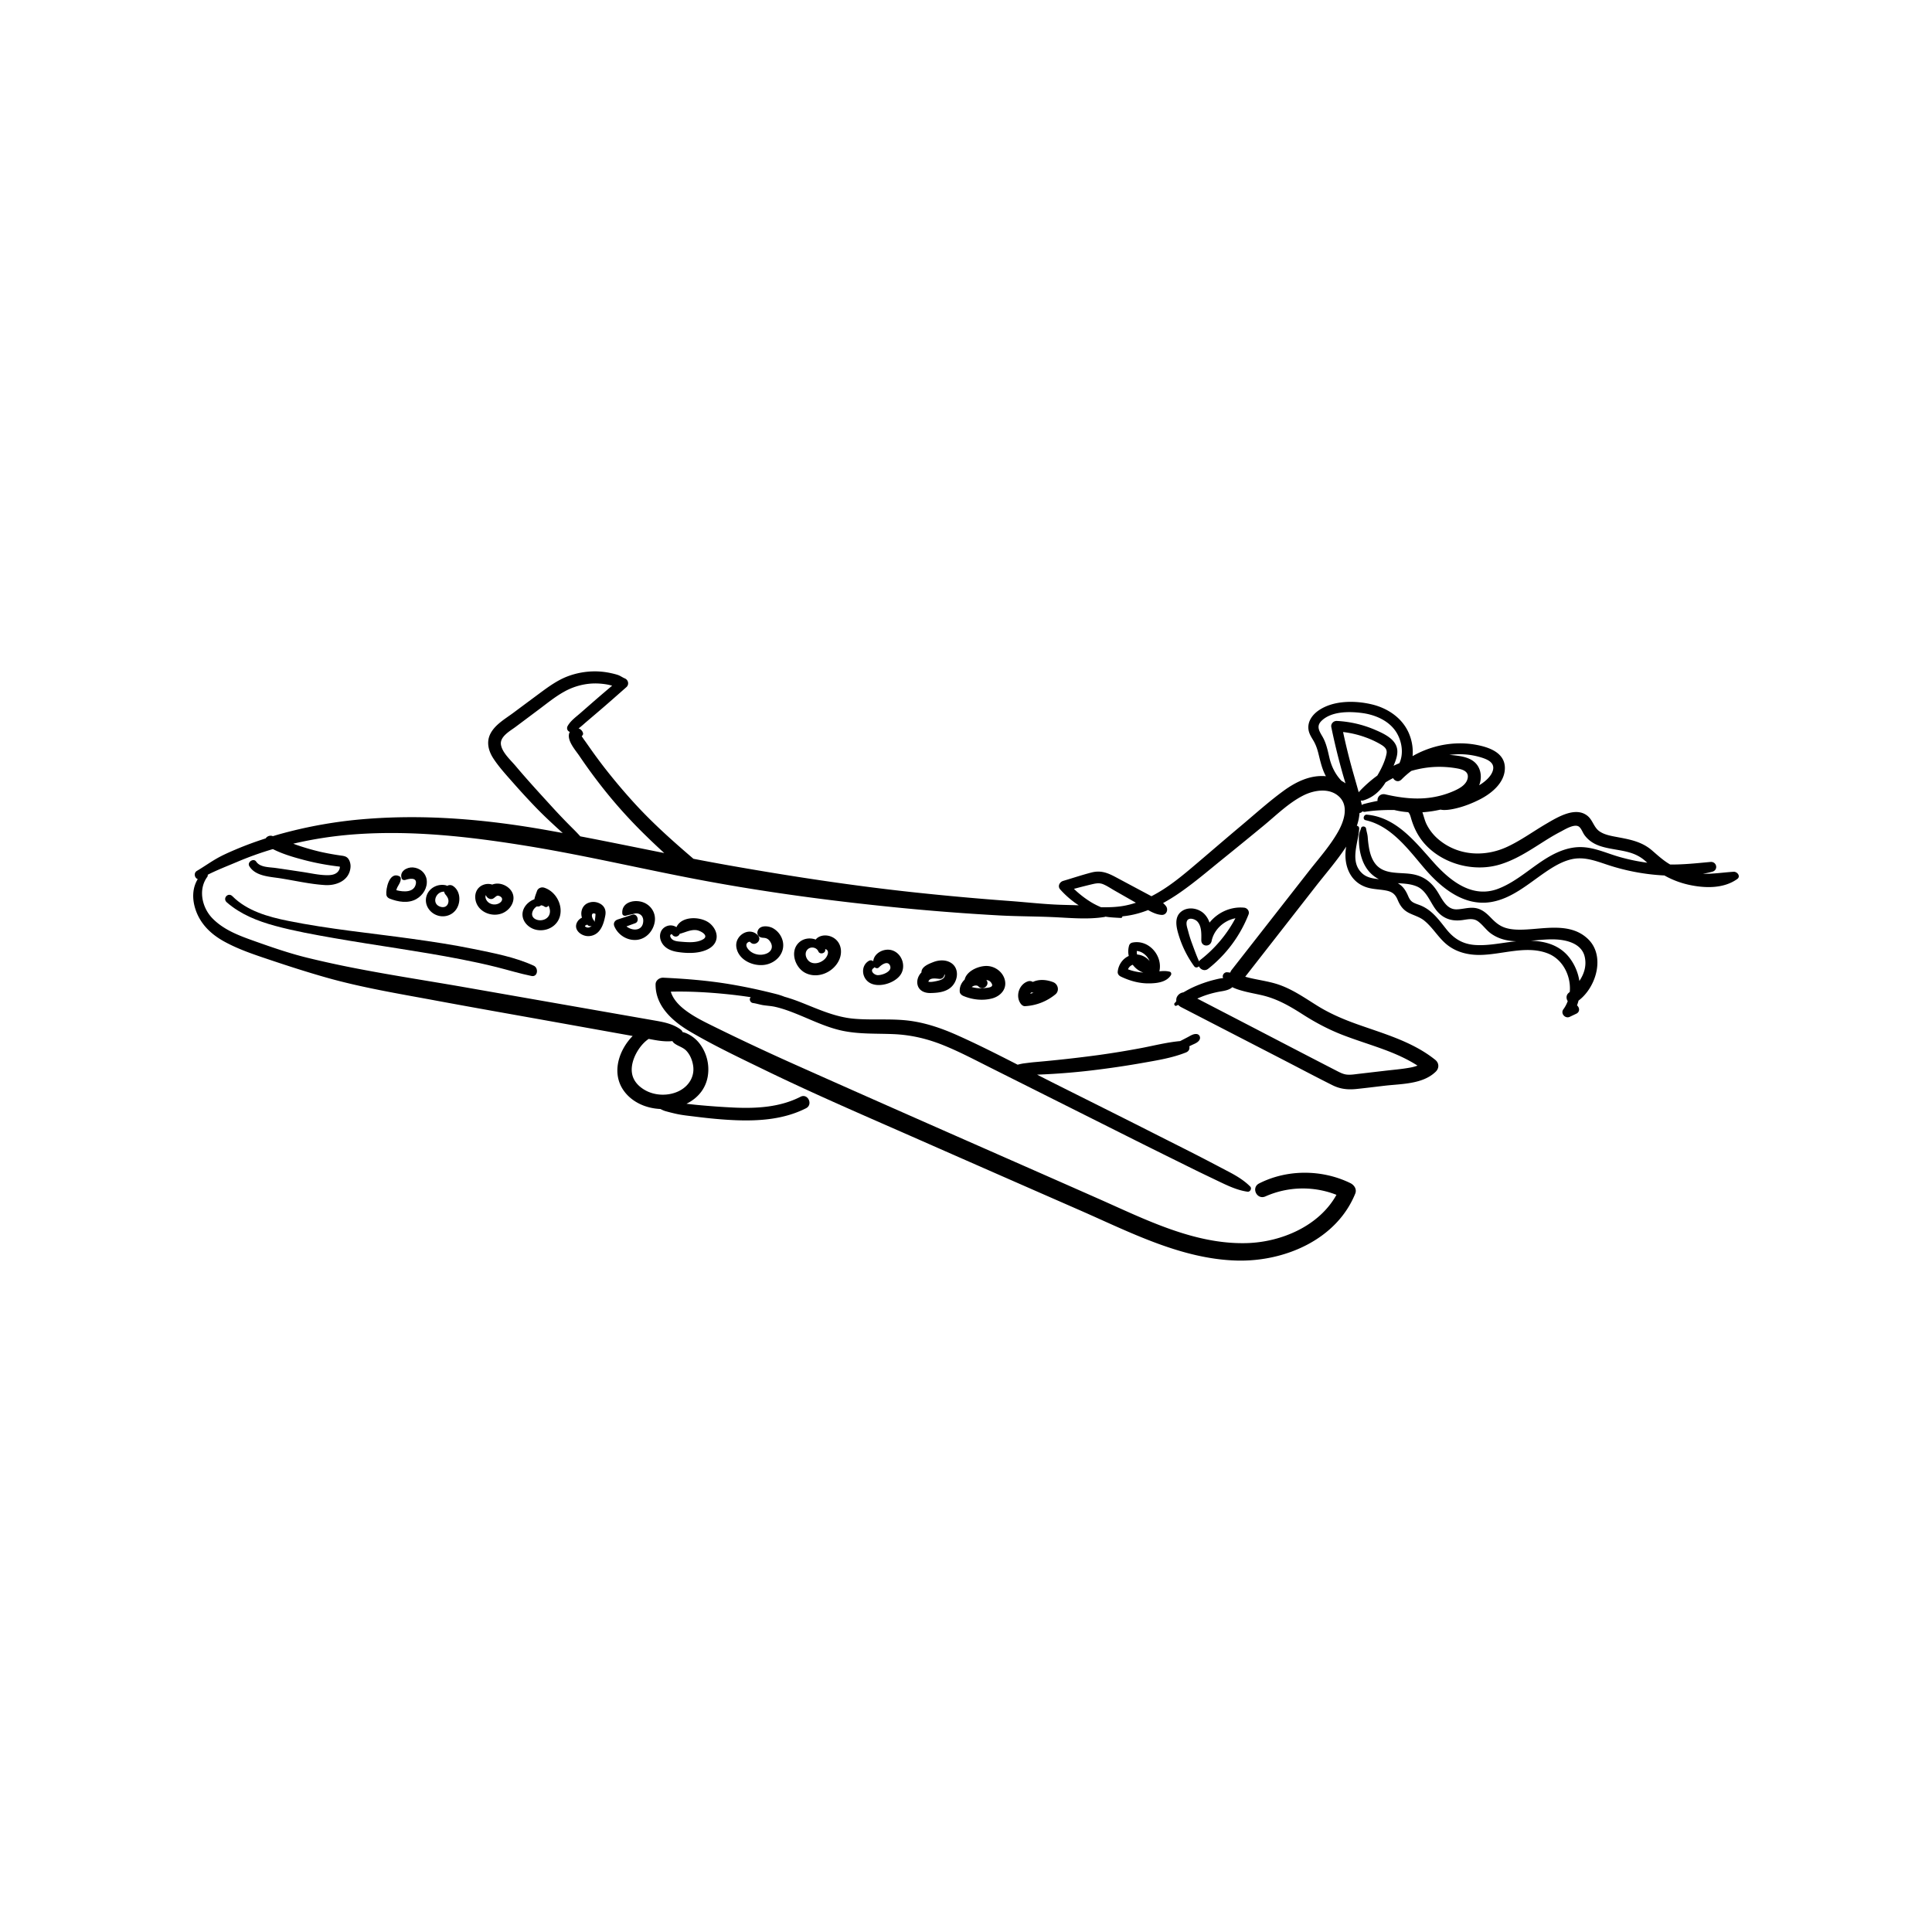 <?xml version="1.0" encoding="UTF-8"?>
<svg data-bbox="20.001 69.5 159.999 60.998" viewBox="0 0 200 200" height="200" width="200" xmlns="http://www.w3.org/2000/svg" data-type="shape">
    <g>
        <path d="M139.786 122.475c-2.923-1.428-6.533-1.445-9.441.034-.858.437-.233 1.733.648 1.344a9.53 9.53 0 0 1 7.356-.165c-1.785 3.226-5.705 4.899-9.287 4.998-5.432.15-10.519-2.459-15.357-4.597-10.368-4.582-20.754-9.125-31.104-13.749a245 245 0 0 1-8.553-4.002c-1.095-.541-2.207-1.068-3.177-1.82-.622-.483-1.207-1.105-1.43-1.861 1.949-.045 3.875.062 5.823.26q1.232.125 2.457.312c-.212.179-.065.564.216.602.381.051.743.178 1.121.232.402.058.8.077 1.198.168.78.177 1.535.46 2.276.759 1.485.6 2.944 1.32 4.514 1.678 1.806.411 3.644.305 5.481.386 1.782.079 3.449.471 5.102 1.135 1.683.677 3.292 1.531 4.913 2.343l5.01 2.512 10.109 5.068c1.904.954 3.815 1.894 5.723 2.84.938.465 1.885.914 2.829 1.367.926.445 1.91.905 2.934 1.045.27.037.468-.335.273-.533-.627-.637-1.441-1.123-2.231-1.536-.868-.454-1.734-.913-2.604-1.363-1.688-.873-3.391-1.719-5.086-2.579-3.421-1.734-6.855-3.442-10.283-5.161q-.93-.468-1.86-.944a70 70 0 0 0 6.595-.557 92 92 0 0 0 4.41-.673c1.496-.265 2.991-.503 4.406-1.067.325-.13.411-.394.348-.642l.241-.117c.287-.139.635-.249.807-.533.153-.253.019-.587-.292-.617-.339-.032-.624.17-.915.322l-.783.408c-1.386.126-2.734.477-4.102.735a92 92 0 0 1-4.401.718 140 140 0 0 1-6.5.721c-.376.032-.75.082-1.125.129-.25.031-.473.083-.7.142-2.069-1.061-4.146-2.111-6.264-3.056-1.654-.738-3.391-1.33-5.201-1.526-1.829-.198-3.676-.014-5.508-.18-1.92-.175-3.631-.968-5.401-1.667a18 18 0 0 0-1.766-.606 7 7 0 0 0-.852-.277 66 66 0 0 0-1.582-.383 56 56 0 0 0-3.326-.656c-2.232-.367-4.521-.549-6.78-.655-.379-.018-.794.267-.799.679-.024 2.292 1.799 3.864 3.631 4.936 2.475 1.449 5.095 2.69 7.674 3.943 5.287 2.57 10.696 4.886 16.075 7.255q8.275 3.645 16.558 7.27c5.164 2.261 10.532 5.066 16.293 5.2 4.897.114 10.266-2.168 12.198-6.933.184-.456-.109-.891-.509-1.086"/>
        <path d="M24.059 92.775c-.439-.441-1.056.221-.58.637 1.429 1.246 3.18 1.937 4.989 2.429 2.013.547 4.08.916 6.133 1.275 4.37.765 8.775 1.336 13.129 2.189 1.233.242 2.462.503 3.68.81 1.206.304 2.393.67 3.613.918.646.131.756-.823.232-1.064-1.942-.893-4.138-1.3-6.222-1.729-2.12-.436-4.262-.757-6.404-1.056-4.276-.596-8.577-1-12.813-1.858-2.053-.415-4.239-1.024-5.757-2.551"/>
        <path d="M41.487 90.905c-.008-.102-.1-.18-.185-.217-.997-.441-1.378 1.297-1.305 1.944.02.179.173.328.333.391.868.341 1.924.531 2.778.041.689-.395 1.169-1.176 1.063-1.983-.096-.727-.705-1.233-1.424-1.284-.647-.046-1.431.422-1.161 1.149.06.162.255.185.394.138.385-.129 1.197-.289 1.07.403-.17.926-1.268.865-2.022.665.086-.453.497-.748.459-1.247"/>
        <path d="M47.265 94.079c.457-.726.393-1.844-.353-2.351a.565.565 0 0 0-.628-.018.3.3 0 0 0-.133-.066c-.832-.185-1.739.266-1.997 1.109-.252.824.239 1.654 1.012 1.97.765.313 1.652.064 2.099-.644m-1.285-1.774a.6.6 0 0 0 .136.298c.225.268.386.542.272.902-.115.363-.448.47-.795.362-.968-.303-.497-1.591.387-1.562"/>
        <path d="M51.938 94.563c1.053-.389 1.692-1.705.786-2.583-.368-.357-.915-.564-1.429-.497q-.175.023-.339.089a1.37 1.37 0 0 0-.841-.003c-.599.186-.94.713-.918 1.332.049 1.358 1.552 2.101 2.741 1.662m-.188-1.782c.339.171.274.492-.02.688-.426.283-1.05.186-1.34-.242-.115-.17-.187-.388-.089-.572.082.305.474.527.767.352.274-.165.353-.393.682-.226"/>
        <path d="M57.976 94.794c.284-1.187-.473-2.526-1.637-2.9-.297-.096-.645.042-.751.349-.099.285-.215.561-.267.848-.464.164-.88.519-1.085.945-.493 1.022.319 2.043 1.335 2.228 1.055.194 2.149-.4 2.405-1.47m-2.004.472c-.473.02-1.002-.261-.871-.801.062-.257.245-.499.473-.635.127.03.271.007.376-.07q.026-.02.051-.043a.66.66 0 0 1 .341.12c.183.129.356.049.436-.094.091.175.148.368.154.576.013.56-.424.925-.96.947"/>
        <path d="M59.799 95.374c-.561.847.408 1.609 1.221 1.529 1.118-.111 1.472-1.209 1.644-2.155.094-.518-.088-.965-.571-1.215a1.43 1.43 0 0 0-1.338.002c-.534.297-.681.951-.51 1.462-.176.082-.335.21-.446.377m.858.593c-.307-.161.17-.192.122-.282.094.18.307.221.472.161-.164.154-.373.237-.594.121m.986-1.446-.02-.041q.014.005.02.041m-.202.029c.03-.005.08.021.104.017a.12.12 0 0 1 .089.045c.006.004.009.003.014.005a5 5 0 0 1-.082.709 1 1 0 0 1-.049.136.23.23 0 0 0-.057-.205c-.135-.139-.332-.656-.019-.707"/>
        <path d="m65.467 94.688-1.517.495c-.313.102-.49.378-.355.703.378.904 1.339 1.507 2.324 1.411.988-.096 1.721-.939 1.864-1.894.144-.967-.489-1.842-1.429-2.064-.909-.215-2.033.149-1.935 1.237.018.2.253.267.41.206.204-.078.404-.082.612-.14.183-.051.337-.112.533-.085.424.058.637.396.616.811-.051 1.024-1.113 1.034-1.74.534l.908-.332c.493-.18.215-1.047-.291-.882"/>
        <path d="M70.088 98.538c.776.127 1.672.17 2.444-.011.675-.158 1.408-.505 1.609-1.224.18-.64-.166-1.3-.651-1.708-.881-.741-2.927-.823-3.464.386a1.09 1.09 0 0 0-1.03-.096c-.628.265-.821.958-.553 1.565.296.672.956.975 1.645 1.088m-.676-1.769c.014-.019.135-.093.166-.039a.429.429 0 0 0 .781-.062c.575-.142 1.129-.456 1.74-.38.413.052 1.346.557.684.949-.651.385-1.55.309-2.272.249-.35-.029-.833-.053-1.045-.379-.059-.089-.13-.237-.054-.338"/>
        <path d="M77.67 97.53c.453.504 1.254-.174.803-.682-.866-.976-2.407-.032-2.25 1.164.176 1.345 1.711 2.048 2.937 1.867 1.18-.175 2.143-1.21 1.874-2.438a2.1 2.1 0 0 0-1.033-1.362c-.47-.252-1.386-.337-1.574.324a.49.49 0 0 0 .175.551c.228.172.455.091.702.174.218.073.358.23.469.424.279.487.087.952-.425 1.163a1.71 1.71 0 0 1-1.594-.177c-.225-.161-.589-.521-.464-.832.045-.115.276-.292.38-.176"/>
        <path d="M86.893 99.315c.283-.672.221-1.482-.315-2.009-.482-.474-1.292-.633-1.884-.272a.9.9 0 0 0-.25.229c-.553-.205-1.215-.142-1.686.263-1.046.9-.477 2.658.638 3.204 1.305.64 2.95-.117 3.497-1.415m-3.344-.974c.32-.399.972-.309 1.168.151.162.378.818.177.698-.23l-.001-.001c.088-.008.172.034.238.13.144.208 0 .526-.122.707-.327.485-1.083.793-1.632.507-.416-.217-.672-.862-.349-1.264"/>
        <path d="M89.949 99.466c-.838.48-.77 1.69-.003 2.22.919.635 2.595.127 3.234-.718.649-.859.241-2.201-.765-2.57-.848-.311-1.947.25-2.015 1.113a.39.39 0 0 0-.451-.045m.489.75a.4.4 0 0 0 .098-.094c.11.117.326.147.442.028.197-.202.59-.509.898-.439.234.053.357.383.274.593-.16.405-.902.652-1.292.643-.348-.008-.855-.446-.42-.731"/>
        <path d="M94.976 101.905c.13.656.741.905 1.349.893.67-.014 1.379-.071 1.948-.46.972-.665 1.158-2.294-.078-2.791-.5-.201-1.092-.144-1.582.049-.454.178-1.221.466-1.224 1.045l.003.023c-.324.311-.503.798-.416 1.241m1.137-.289c.055.038-.017.084 0 0m1.672-.529c-.097.272-.447.381-.694.439-.183.043-.8.191-.977.088l.01-.035a.3.3 0 0 1 .112-.16c.239-.195.714-.111.99-.088.342.029.525-.217.535-.477.049.044.066.116.024.233"/>
        <path d="M99.719 103.097c.92.391 2.005.519 2.98.261.823-.218 1.503-.897 1.344-1.802-.147-.834-.892-1.455-1.719-1.548-.853-.096-2.185.432-2.447 1.331a.3.3 0 0 0-.012.066c-.336.313-.553.757-.512 1.263.016.199.196.356.366.429m2.961-1.241c.18.382-.493.4-.772.431-.447.05-.886.005-1.313-.108.187-.169.542-.225.696-.061.457.489 1.233-.155.814-.667.24.021.445.129.575.405"/>
        <path d="M106.105 104.158a5.4 5.4 0 0 0 3.151-1.223c.44-.364.284-1.06-.227-1.26-.683-.267-1.469-.33-2.111-.024a.6.6 0 0 0-.531-.054c-.868.306-1.262 1.44-.781 2.22.103.168.277.352.499.341m.656-1.422.229.034a3 3 0 0 1-.342.1.4.4 0 0 1 .113-.134"/>
        <path d="M124.11 100.032c.155.328.59.55.962.256a13.4 13.4 0 0 0 4.176-5.621c.129-.324-.121-.673-.453-.705-1.408-.134-2.741.499-3.587 1.547a2.3 2.3 0 0 0-.531-.891c-.56-.569-1.544-.776-2.246-.352-.972.588-.652 1.783-.371 2.67a10.8 10.8 0 0 0 1.557 3.086c.134.189.36.146.493.01m-1.108-3.623c-.079-.307-.253-.748-.132-1.055.171-.433.833-.219 1.073.035.463.488.423 1.314.415 1.934-.009.704.931.75 1.069.086.251-1.203 1.287-2.122 2.464-2.352a13.4 13.4 0 0 1-3.616 4.298.6.6 0 0 0-.149.167c-.285-.634-.516-1.287-.758-1.938a13 13 0 0 1-.366-1.175"/>
        <path d="M115.706 100.593c-.022.233.126.407.322.501.881.425 1.859.706 2.844.706.813 0 1.861-.092 2.337-.849.075-.119.042-.317-.114-.358-.358-.095-.717-.081-1.077-.04.369-1.58-1.066-3.327-2.791-2.976a.45.45 0 0 0-.338.287 2.2 2.2 0 0 0-.041 1.097c-.632.284-1.075.92-1.142 1.632m3.303-1.103a1.85 1.85 0 0 0-1.297-.679 1.2 1.2 0 0 1-.029-.365c.567.04 1.094.495 1.326 1.044m-.655 1.187a5.3 5.3 0 0 1-1.584-.334.82.82 0 0 1 .492-.471c.272.368.648.658 1.092.805"/>
        <path d="M179.462 90.245c-1.08.068-2.122.238-3.179.207.329-.058.655-.125.975-.212.646-.174.466-1.072-.194-1.011-1.393.128-2.77.28-4.166.265l-.019-.01c-.694-.403-1.261-.93-1.864-1.45-1.127-.972-2.443-1.158-3.855-1.428-.552-.106-1.158-.235-1.619-.574-.548-.403-.665-1.129-1.187-1.562-1.251-1.035-3.144.141-4.291.81-1.352.79-2.623 1.727-4.049 2.387-2.347 1.088-5.116.927-7.132-.799a4.9 4.9 0 0 1-1.201-1.533c-.192-.388-.288-.831-.433-1.247a12 12 0 0 0 1.357-.172q.247-.046.509-.104c.121.021.243.037.364.038.447.005.909-.084 1.341-.191.82-.203 1.629-.524 2.38-.908 1.213-.62 2.561-1.718 2.585-3.21.026-1.646-1.686-2.205-3.021-2.447-1.394-.253-2.889-.161-4.251.224-.787.222-1.563.542-2.282.956a4.9 4.9 0 0 0-.306-2.174c-.634-1.689-2.194-2.773-3.909-3.182-1.72-.411-3.918-.425-5.444.58-.669.44-1.214 1.138-1.122 1.979.048.441.275.789.498 1.16.264.44.421.905.543 1.402.198.804.376 1.601.768 2.316-1.63-.153-3.128.592-4.411 1.531-1.525 1.116-2.944 2.4-4.391 3.614-1.528 1.281-3.037 2.585-4.556 3.876-1.474 1.253-2.97 2.517-4.704 3.4l-1.043-.556q-1.316-.702-2.63-1.406c-.857-.459-1.566-.744-2.543-.491-.98.254-1.948.58-2.919.866-.372.11-.605.554-.311.882a9.6 9.6 0 0 0 1.916 1.646c-.757-.029-1.517-.035-2.269-.069-1.63-.074-3.245-.258-4.872-.378q-4.875-.359-9.737-.877c-6.488-.692-12.929-1.678-19.353-2.813a237 237 0 0 1-3.65-.679c-2.237-1.913-4.402-3.846-6.372-6.043a62 62 0 0 1-2.867-3.423 54 54 0 0 1-1.328-1.794l-.592-.842c-.099-.139-.205-.276-.295-.421a.8.8 0 0 1-.112-.179c.104-.072.171-.193.131-.323a.7.7 0 0 0-.457-.47c.28-.205.534-.447.805-.678l1.391-1.186c.927-.791 1.837-1.602 2.752-2.407.312-.274.207-.752-.163-.908-.263-.11-.465-.274-.743-.365a7 7 0 0 0-.637-.167 7.8 7.8 0 0 0-1.634-.195 8 8 0 0 0-2.908.517c-1.047.398-1.968 1.067-2.862 1.728q-1.38 1.023-2.758 2.049c-.815.605-1.84 1.185-2.339 2.103-.485.891-.24 1.838.292 2.643.585.888 1.328 1.694 2.029 2.491a76 76 0 0 0 2.256 2.457c.866.903 1.785 1.755 2.712 2.595l.166.15a225 225 0 0 0-1.965-.355c-6.037-1.052-12.113-1.581-18.237-1.113a47 47 0 0 0-9.2 1.615q-.3.087-.6.179l-.066-.022a.61.61 0 0 0-.679.252c-1.028.33-2.043.7-3.037 1.12-.712.301-1.426.611-2.095.999-.676.392-1.311.844-1.984 1.242-.381.226-.234.761.083.851-.565.925-.593 2.047-.238 3.13.494 1.504 1.58 2.56 2.946 3.318 1.539.854 3.243 1.406 4.905 1.964 1.85.621 3.722 1.221 5.6 1.756 3.747 1.068 7.62 1.7 11.445 2.412 3.931.732 7.871 1.422 11.807 2.128l6.581 1.181 1.975.354c-1.473 1.506-2.238 3.919-.863 5.744.871 1.156 2.291 1.75 3.733 1.814.175.089.351.175.549.23q.505.14 1.015.256c.675.157 1.381.221 2.068.308 1.372.172 2.748.31 4.13.366 2.494.1 5.057-.088 7.316-1.237.756-.384.186-1.577-.573-1.188-2.129 1.089-4.542 1.224-6.89 1.118a79 79 0 0 1-3.884-.28c-.343-.033-.687-.075-1.031-.114 1.267-.621 2.204-1.763 2.26-3.397a4.4 4.4 0 0 0-.843-2.757 3.5 3.5 0 0 0-1.06-.956c-.261-.15-.507-.261-.762-.31a.6.6 0 0 0-.222-.286c-.818-.58-1.72-.746-2.692-.916l-2.808-.492-5.615-.984-11.134-1.951c-3.657-.641-7.331-1.198-10.977-1.898a105 105 0 0 1-5.439-1.178c-1.803-.446-3.582-1.057-5.33-1.679-1.594-.566-3.234-1.15-4.443-2.384-1.078-1.1-1.51-2.972-.547-4.29a.28.28 0 0 0 .051-.228c.985-.501 2.036-.903 3.049-1.333a34 34 0 0 1 3.698-1.324c1.008.514 2.146.844 3.221 1.126 1.217.32 2.455.547 3.705.689.031.216-.111.457-.262.594-.274.249-.674.293-1.029.292-.865-.002-1.751-.214-2.603-.34-.922-.136-1.844-.281-2.767-.409-.637-.089-1.594-.052-1.992-.654-.266-.403-.962.045-.715.464.622 1.053 2.124 1.091 3.2 1.261 1.526.24 3.088.606 4.63.701 1.184.073 2.496-.46 2.642-1.787a1.4 1.4 0 0 0-.115-.748c-.162-.348-.38-.45-.746-.503a27 27 0 0 1-2.279-.41 25 25 0 0 1-2.463-.717q-.159-.057-.318-.118a41 41 0 0 1 6.302-.966c5.942-.443 11.878.227 17.741 1.173 6.356 1.025 12.616 2.544 18.947 3.705 6.344 1.164 12.743 2.011 19.161 2.659q5.448.55 10.915.853c1.828.101 3.651.093 5.477.171 1.794.076 3.641.277 5.418-.007a.6.6 0 0 0 .125-.036c.517.089 1.05.102 1.571.135.119.008.176-.079.172-.166a9.5 9.5 0 0 0 1.64-.306q.522-.147 1.022-.344c.448.256.915.467 1.393.5.5.035.738-.528.463-.904a1.8 1.8 0 0 0-.305-.322 19 19 0 0 0 1.821-1.136c1.463-1.022 2.826-2.185 4.212-3.307a544 544 0 0 0 4.426-3.611c1.285-1.063 2.553-2.32 4.053-3.08 1.118-.566 2.714-.83 3.718.124 1.038.986.486 2.565-.113 3.626-.838 1.484-2.011 2.789-3.058 4.127l-7.965 10.188a.8.8 0 0 0-.137.269 7 7 0 0 0-.318-.036c-.308-.026-.568.317-.416.602-.309.025-.625.106-.897.173-.529.13-1.05.298-1.558.496-.481.187-.953.405-1.401.661l-.265.15a.87.87 0 0 0-.69.526.76.76 0 0 0-.039.368.8.8 0 0 1-.161.203c-.137.121.012.379.182.279a.6.6 0 0 1 .183-.073q.128.14.306.232l10.449 5.391c1.731.893 3.451 1.809 5.194 2.679.825.412 1.6.489 2.511.395.975-.101 1.948-.225 2.922-.338 1.732-.2 3.938-.148 5.273-1.457.372-.365.349-.897-.059-1.224-2.367-1.897-5.328-2.698-8.135-3.703-1.432-.513-2.808-1.105-4.099-1.912-1.371-.856-2.716-1.806-4.285-2.269-.841-.248-1.71-.372-2.563-.566a10 10 0 0 1-.586-.152l7.269-9.314c1.066-1.366 2.237-2.7 3.184-4.156-.337 1.881.386 3.89 2.516 4.321.55.112 1.117.123 1.666.239.607.128.913.396 1.149.963.245.588.558 1.03 1.135 1.329.546.282 1.132.419 1.617.812.93.754 1.503 1.86 2.471 2.583.94.702 2.087.974 3.246.968 2.308-.011 4.846-1.036 7.089-.149 1.562.618 2.401 2.355 2.256 3.974l-.133.12c-.261.229-.243.589-.079.836-.11.302-.259.589-.453.852-.317.43.194.997.661.775l.684-.326c.398-.19.334-.648.069-.856a5 5 0 0 0 .158-.498c1.848-1.387 2.786-4.621.991-6.363-1.809-1.756-4.477-1.057-6.702-.985-.611.02-1.248.003-1.836-.179-.652-.202-1.082-.592-1.546-1.07-.404-.417-.835-.802-1.412-.949-.72-.183-1.393.084-2.109.101-1.073.027-1.519-1.105-2.013-1.87-.661-1.023-1.494-1.621-2.721-1.795-1.314-.186-2.898.092-3.765-1.155-.347-.499-.51-1.106-.602-1.699a11 11 0 0 1-.108-.943c-.023-.325-.123-.589-.171-.902-.039-.251-.454-.305-.521-.042-.066.255-.189.453-.211.723-.021.268-.012.544.001.813.027.576.134 1.147.324 1.692.309.887.897 1.638 1.735 2.051-.639-.063-1.257-.167-1.723-.593-1.35-1.235-.399-3.155-.319-4.651a.266.266 0 0 0-.243-.28 5 5 0 0 0 .279-1.329.35.35 0 0 0 .301-.171.4.4 0 0 0 .282.05c.941-.145 1.874-.188 2.825-.187l.176-.001c.476.119.964.193 1.456.229.137.129.206.316.273.555.362 1.281.959 2.36 1.965 3.253 1.924 1.708 4.811 2.353 7.277 1.6 1.521-.465 2.845-1.307 4.176-2.154.674-.429 1.351-.856 2.061-1.222.43-.221 1.508-.914 1.965-.5.227.206.343.573.52.821.189.264.426.497.69.685.542.387 1.186.567 1.83.698 1.366.278 2.637.321 3.739 1.274l.255.221a20 20 0 0 1-2.949-.618c-1.416-.412-2.781-1.086-4.291-.99-1.015.064-1.983.445-2.859.943-1.826 1.038-3.362 2.605-5.345 3.362-2.669 1.019-4.954-.81-6.651-2.699-1.908-2.123-3.875-4.711-6.948-4.972-.32-.027-.458.496-.125.571 2.658.597 4.402 2.997 6.069 4.955 1.725 2.026 4.107 4 6.953 3.514 2.126-.363 3.825-1.877 5.547-3.057.817-.559 1.702-1.107 2.673-1.348 1.405-.349 2.647.183 3.972.611 1.699.549 3.476.894 5.258 1.02q.235.016.471.028l.104.06a9.2 9.2 0 0 0 2.411.903c1.645.362 3.586.423 5.011-.589.402-.276.015-.781-.368-.757M70.231 112.972c-1.097.516-2.492.463-3.534-.165-.658-.397-1.171-.97-1.279-1.751-.096-.694.131-1.432.459-2.04.298-.551.734-1.107 1.275-1.469.821.155 1.634.316 2.457.227.043.08.099.152.166.206.428.343.95.415 1.328.852.36.416.564.937.649 1.476.183 1.163-.481 2.175-1.521 2.664M59.386 85.858a63 63 0 0 1-2.06-2.137c-1.338-1.466-2.679-2.92-3.958-4.438-.51-.605-1.383-1.376-1.51-2.196-.13-.839.95-1.416 1.513-1.838l2.453-1.836c.831-.622 1.648-1.291 2.557-1.797a6.7 6.7 0 0 1 2.856-.855c.491-.03.989 0 1.475.075.223.035.441.086.658.145a155 155 0 0 0-2.004 1.714l-1.304 1.14c-.467.408-.983.771-1.294 1.313-.15.262-.017.545.219.619q-.022.04-.04.082c-.311.779.627 1.806 1.027 2.399a55 55 0 0 0 3.245 4.331 51 51 0 0 0 3.678 3.967 70 70 0 0 0 1.867 1.762c-2.897-.579-5.79-1.174-8.691-1.73q-.332-.365-.687-.72m54.604 8.063a8 8 0 0 1-.994-.498 10.3 10.3 0 0 1-1.823-1.41 71 71 0 0 1 1.871-.475c.396-.093.765-.164 1.156-.002.408.169.794.435 1.177.653l2.211 1.262c-.421.138-.85.25-1.289.327-.782.136-1.536.146-2.309.143m16.591 9.094c1.6.362 2.905 1.117 4.273 1.992 1.32.845 2.678 1.567 4.142 2.133 1.404.542 2.846.98 4.257 1.501 1.22.45 2.403.972 3.488 1.671a4.6 4.6 0 0 1-.832.218c-.841.149-1.699.218-2.547.317l-2.749.321c-.4.047-.808.118-1.212.071-.391-.045-.747-.243-1.092-.42-3.283-1.687-6.555-3.397-9.832-5.096l-4.536-2.351q.343-.153.697-.284c.459-.168.933-.296 1.411-.396.489-.102 1.027-.129 1.438-.429.03-.022.051-.048.074-.073.253.126.518.221.792.305.731.223 1.485.352 2.228.52m30.835-5.737c1.097.114 2.334.546 2.624 1.734.229.937-.048 1.796-.543 2.538a5.3 5.3 0 0 0-.951-2.304c-1.005-1.374-2.502-1.813-4.066-1.862.989-.081 1.986-.205 2.936-.106m-14.721-5.503c.921.407 1.302 1.47 1.841 2.249.69.996 1.609 1.382 2.812 1.228.573-.073 1.152-.245 1.66.128.504.37.848.917 1.365 1.279.808.566 1.691.752 2.605.781q-.36.033-.711.08c-1.178.154-2.371.387-3.565.304-1.267-.088-2.179-.635-2.964-1.617-.777-.972-1.466-1.966-2.654-2.465-.255-.107-.532-.179-.775-.313-.294-.163-.418-.396-.547-.695-.238-.552-.532-1.012-1.067-1.307.687.042 1.375.072 2 .348m6.6-13.376c.58.176 1.402.48 1.275 1.232-.115.681-.821 1.273-1.376 1.616l-.072.04c.294-.728.219-1.62-.308-2.222-.592-.678-1.609-.808-2.453-.892-.106-.011-.212-.015-.317-.022a7.6 7.6 0 0 1 3.251.248m-12.585 3.544a.5.5 0 0 0-.058.077c-.231-.86-.487-1.714-.724-2.574a66 66 0 0 1-.893-3.668c.798.096 1.579.277 2.338.556a9.3 9.3 0 0 1 1.465.673c.396.23.79.479.699.991-.136.764-.556 1.621-.958 2.291a13 13 0 0 0-1.869 1.654m-3.892-7.336c1.035-.996 2.898-.971 4.219-.791 1.395.191 2.861.839 3.583 2.108.521.915.685 2.122.246 3.079q-.308.127-.605.271c.195-.471.395-.973.393-1.475-.004-1.24-1.365-1.84-2.332-2.259a11.5 11.5 0 0 0-3.928-.908c-.346-.019-.649.288-.577.642a68 68 0 0 0 1.075 4.463q.188.681.397 1.355a4 4 0 0 0-.416-.26c-.619-.643-1.038-1.471-1.247-2.364-.177-.754-.327-1.531-.722-2.209-.347-.594-.67-1.09-.086-1.652m4.347 8.63a.44.44 0 0 0-.189.103q-.053-.24-.11-.479c.08.026.174.028.282-.006 1.006-.311 1.746-.977 2.288-1.867q.377-.235.775-.438c.166.298.54.459.865.15a9 9 0 0 1 1.022-.895c.859-.25 1.74-.393 2.599-.418.67-.019 1.342.027 2.003.135.59.097 1.382.271 1.233 1.036-.126.642-.763 1.015-1.309 1.269a9 9 0 0 1-2.118.671c-1.711.327-3.418.118-5.101-.266-.516-.118-.857.294-.801.678q-.728.138-1.439.327"/>
    </g>
</svg>
